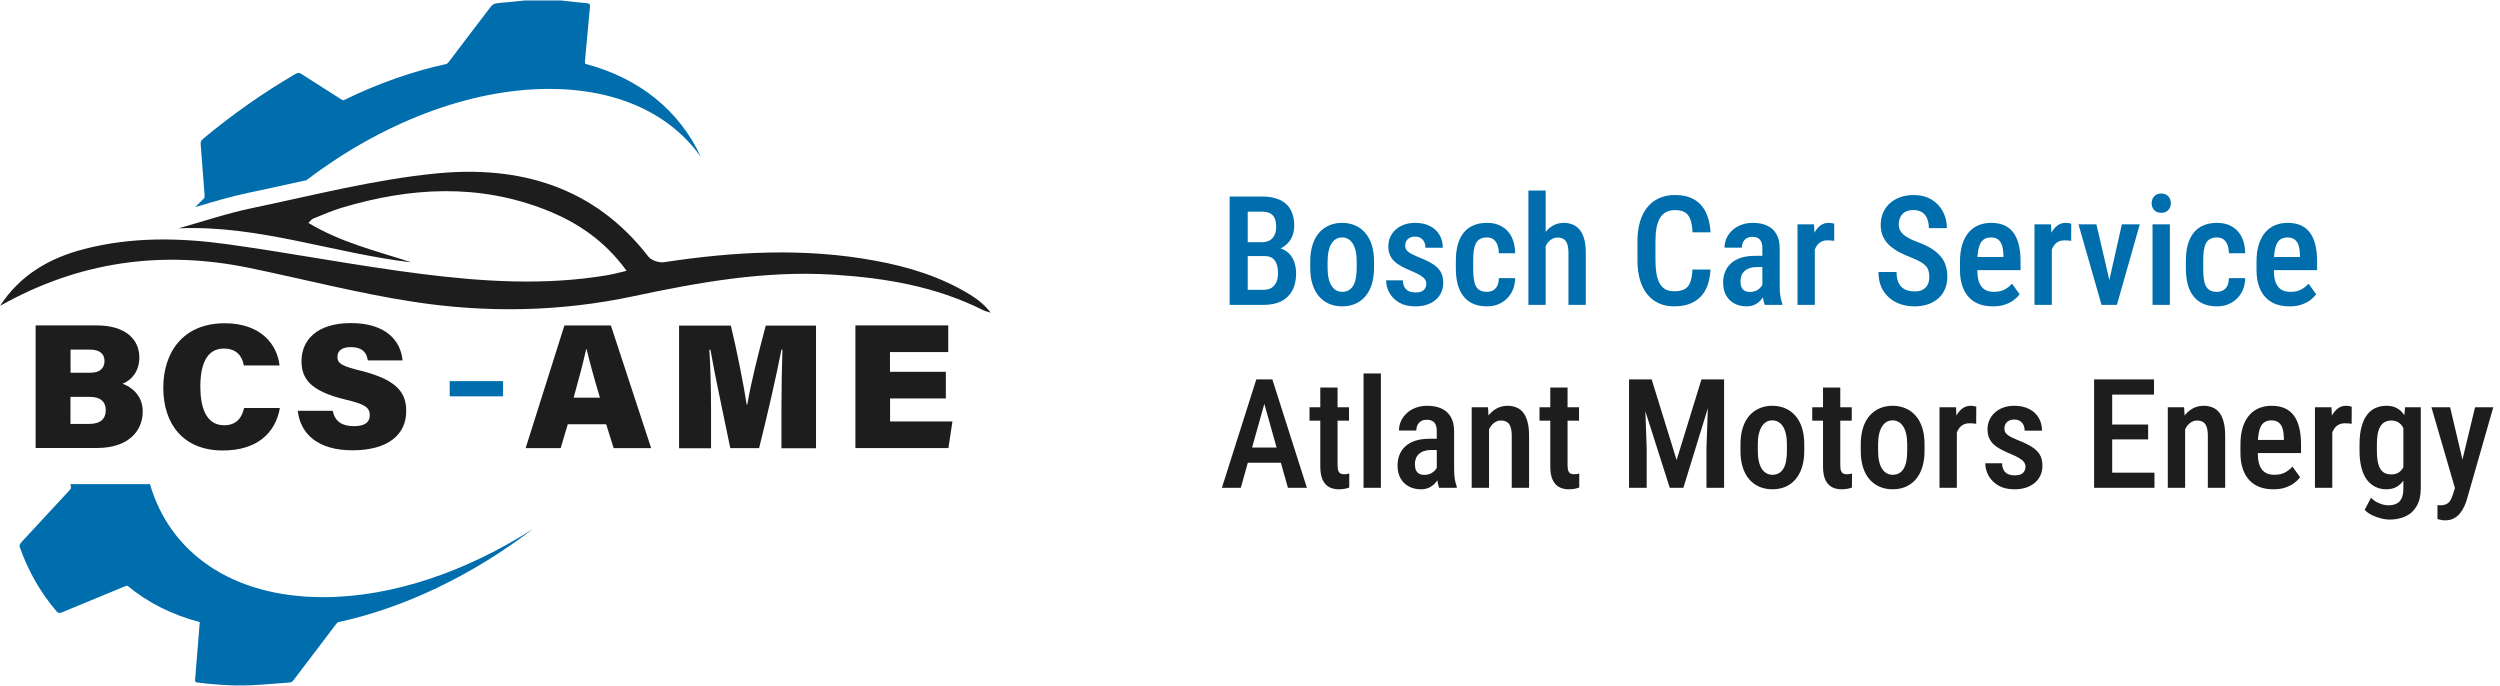 <svg width="328" height="90" viewBox="0 0 328 90" fill="none" xmlns="http://www.w3.org/2000/svg"><path d="M165.898 33.594H162.998L162.988 31.777H165.557C165.954 31.777 166.292 31.699 166.572 31.543C166.852 31.387 167.064 31.159 167.207 30.859C167.357 30.56 167.432 30.199 167.432 29.775C167.432 29.307 167.367 28.926 167.236 28.633C167.106 28.333 166.901 28.115 166.621 27.979C166.348 27.842 165.996 27.773 165.566 27.773H163.701V40H161.328V25.781H165.566C166.23 25.781 166.823 25.859 167.344 26.016C167.871 26.165 168.317 26.396 168.682 26.709C169.046 27.021 169.323 27.422 169.512 27.91C169.707 28.392 169.805 28.965 169.805 29.629C169.805 30.208 169.681 30.742 169.434 31.23C169.186 31.712 168.818 32.109 168.33 32.422C167.848 32.728 167.249 32.91 166.533 32.969L165.898 33.594ZM165.811 40H162.217L163.311 38.018H165.811C166.234 38.018 166.582 37.926 166.855 37.744C167.129 37.562 167.334 37.308 167.471 36.982C167.607 36.657 167.676 36.276 167.676 35.84C167.676 35.384 167.617 34.987 167.5 34.648C167.383 34.31 167.194 34.05 166.934 33.867C166.673 33.685 166.328 33.594 165.898 33.594H163.506L163.525 31.777H166.582L167.129 32.471C167.812 32.484 168.369 32.653 168.799 32.978C169.229 33.297 169.544 33.711 169.746 34.219C169.948 34.727 170.049 35.27 170.049 35.85C170.049 36.755 169.88 37.516 169.541 38.135C169.202 38.747 168.717 39.212 168.086 39.531C167.461 39.844 166.702 40 165.811 40ZM171.904 35.147V34.297C171.904 33.477 172.005 32.751 172.207 32.119C172.409 31.488 172.695 30.96 173.066 30.537C173.444 30.107 173.887 29.785 174.395 29.57C174.902 29.349 175.462 29.238 176.074 29.238C176.699 29.238 177.266 29.349 177.773 29.57C178.288 29.785 178.73 30.107 179.102 30.537C179.479 30.96 179.769 31.488 179.971 32.119C180.173 32.751 180.273 33.477 180.273 34.297V35.147C180.273 35.967 180.173 36.693 179.971 37.324C179.769 37.956 179.479 38.486 179.102 38.916C178.73 39.339 178.291 39.658 177.783 39.873C177.275 40.088 176.712 40.195 176.094 40.195C175.482 40.195 174.919 40.088 174.404 39.873C173.896 39.658 173.454 39.339 173.076 38.916C172.699 38.486 172.409 37.956 172.207 37.324C172.005 36.693 171.904 35.967 171.904 35.147ZM174.18 34.297V35.147C174.18 35.674 174.225 36.136 174.316 36.533C174.408 36.924 174.538 37.249 174.707 37.51C174.876 37.77 175.078 37.965 175.312 38.096C175.547 38.226 175.807 38.291 176.094 38.291C176.413 38.291 176.689 38.226 176.924 38.096C177.165 37.965 177.363 37.77 177.52 37.51C177.682 37.249 177.803 36.924 177.881 36.533C177.959 36.136 177.998 35.674 177.998 35.147V34.297C177.998 33.776 177.952 33.32 177.861 32.93C177.77 32.533 177.64 32.204 177.471 31.943C177.301 31.676 177.096 31.478 176.855 31.348C176.621 31.217 176.361 31.152 176.074 31.152C175.794 31.152 175.537 31.217 175.303 31.348C175.075 31.478 174.876 31.676 174.707 31.943C174.538 32.204 174.408 32.533 174.316 32.93C174.225 33.32 174.18 33.776 174.18 34.297ZM187.129 37.217C187.129 36.995 187.064 36.8 186.934 36.631C186.81 36.455 186.608 36.283 186.328 36.113C186.048 35.944 185.674 35.762 185.205 35.566C184.717 35.365 184.284 35.163 183.906 34.961C183.529 34.759 183.21 34.538 182.949 34.297C182.689 34.05 182.49 33.766 182.354 33.447C182.217 33.128 182.148 32.757 182.148 32.334C182.148 31.898 182.23 31.494 182.393 31.123C182.555 30.752 182.79 30.426 183.096 30.146C183.402 29.86 183.77 29.639 184.199 29.482C184.629 29.32 185.114 29.238 185.654 29.238C186.416 29.238 187.067 29.378 187.607 29.658C188.154 29.932 188.571 30.316 188.857 30.811C189.15 31.299 189.297 31.862 189.297 32.5H187.021C187.021 32.233 186.973 31.992 186.875 31.777C186.777 31.556 186.628 31.38 186.426 31.25C186.224 31.113 185.967 31.045 185.654 31.045C185.368 31.045 185.127 31.1 184.932 31.211C184.743 31.315 184.6 31.458 184.502 31.641C184.411 31.816 184.365 32.015 184.365 32.236C184.365 32.399 184.395 32.542 184.453 32.666C184.512 32.79 184.609 32.91 184.746 33.027C184.883 33.138 185.065 33.252 185.293 33.369C185.527 33.486 185.824 33.62 186.182 33.77C186.891 34.043 187.48 34.326 187.949 34.619C188.418 34.912 188.77 35.254 189.004 35.645C189.238 36.035 189.355 36.52 189.355 37.1C189.355 37.568 189.268 37.992 189.092 38.369C188.923 38.747 188.675 39.072 188.35 39.346C188.031 39.619 187.643 39.831 187.188 39.98C186.738 40.124 186.237 40.195 185.684 40.195C184.857 40.195 184.157 40.033 183.584 39.707C183.018 39.375 182.588 38.949 182.295 38.428C182.002 37.907 181.855 37.357 181.855 36.777H184.053C184.072 37.194 184.16 37.52 184.316 37.754C184.479 37.988 184.684 38.151 184.932 38.242C185.179 38.327 185.436 38.369 185.703 38.369C186.022 38.369 186.286 38.327 186.494 38.242C186.702 38.151 186.859 38.018 186.963 37.842C187.074 37.666 187.129 37.458 187.129 37.217ZM195.088 38.291C195.381 38.291 195.641 38.229 195.869 38.105C196.104 37.982 196.289 37.79 196.426 37.529C196.562 37.262 196.637 36.917 196.65 36.494H198.789C198.776 37.243 198.604 37.897 198.271 38.457C197.939 39.01 197.497 39.44 196.943 39.746C196.396 40.046 195.788 40.195 195.117 40.195C194.421 40.195 193.812 40.085 193.291 39.863C192.777 39.635 192.35 39.307 192.012 38.877C191.673 38.447 191.419 37.926 191.25 37.315C191.087 36.696 191.006 35.99 191.006 35.195V34.238C191.006 33.45 191.087 32.747 191.25 32.129C191.419 31.51 191.673 30.986 192.012 30.557C192.35 30.127 192.777 29.801 193.291 29.58C193.805 29.352 194.411 29.238 195.107 29.238C195.85 29.238 196.491 29.395 197.031 29.707C197.578 30.013 198.005 30.462 198.311 31.055C198.617 31.647 198.776 32.373 198.789 33.232H196.65C196.637 32.777 196.569 32.396 196.445 32.09C196.322 31.777 196.146 31.543 195.918 31.387C195.697 31.23 195.417 31.152 195.078 31.152C194.707 31.152 194.401 31.224 194.16 31.367C193.926 31.504 193.743 31.706 193.613 31.973C193.49 32.24 193.402 32.565 193.35 32.949C193.304 33.327 193.281 33.757 193.281 34.238V35.195C193.281 35.69 193.304 36.13 193.35 36.514C193.395 36.891 193.48 37.214 193.604 37.48C193.734 37.747 193.919 37.949 194.16 38.086C194.401 38.223 194.71 38.291 195.088 38.291ZM202.793 25V40H200.527V25H202.793ZM202.393 34.336H201.67C201.663 33.6 201.742 32.923 201.904 32.305C202.067 31.686 202.301 31.146 202.607 30.684C202.913 30.221 203.281 29.866 203.711 29.619C204.147 29.365 204.629 29.238 205.156 29.238C205.592 29.238 205.986 29.313 206.338 29.463C206.696 29.606 207.002 29.834 207.256 30.146C207.516 30.459 207.715 30.869 207.852 31.377C207.988 31.878 208.057 32.49 208.057 33.213V40H205.781V33.193C205.781 32.692 205.726 32.295 205.615 32.002C205.511 31.709 205.355 31.497 205.146 31.367C204.938 31.237 204.674 31.172 204.355 31.172C204.043 31.172 203.763 31.256 203.516 31.426C203.268 31.588 203.06 31.816 202.891 32.109C202.728 32.396 202.604 32.731 202.52 33.115C202.435 33.493 202.393 33.9 202.393 34.336ZM222.051 35.361H224.414C224.368 36.39 224.16 37.266 223.789 37.988C223.418 38.704 222.884 39.251 222.188 39.629C221.497 40.007 220.654 40.195 219.658 40.195C218.903 40.195 218.226 40.059 217.627 39.785C217.035 39.512 216.53 39.118 216.113 38.603C215.697 38.083 215.378 37.448 215.156 36.699C214.941 35.95 214.834 35.101 214.834 34.15V31.631C214.834 30.68 214.945 29.831 215.166 29.082C215.394 28.333 215.719 27.699 216.143 27.178C216.566 26.657 217.08 26.263 217.686 25.996C218.298 25.723 218.988 25.586 219.756 25.586C220.739 25.586 221.566 25.775 222.236 26.152C222.907 26.53 223.424 27.083 223.789 27.812C224.154 28.542 224.365 29.43 224.424 30.479H222.061C222.028 29.769 221.93 29.203 221.768 28.779C221.611 28.35 221.37 28.04 221.045 27.852C220.726 27.663 220.296 27.568 219.756 27.568C219.307 27.568 218.919 27.653 218.594 27.822C218.275 27.991 218.011 28.245 217.803 28.584C217.601 28.916 217.448 29.336 217.344 29.844C217.246 30.345 217.197 30.934 217.197 31.611V34.15C217.197 34.801 217.24 35.378 217.324 35.879C217.409 36.38 217.546 36.807 217.734 37.158C217.923 37.503 218.174 37.767 218.486 37.949C218.799 38.125 219.189 38.213 219.658 38.213C220.218 38.213 220.664 38.125 220.996 37.949C221.335 37.773 221.585 37.477 221.748 37.06C221.911 36.644 222.012 36.078 222.051 35.361ZM231.221 37.852V32.588C231.221 32.223 231.169 31.93 231.064 31.709C230.967 31.488 230.82 31.328 230.625 31.23C230.436 31.126 230.199 31.074 229.912 31.074C229.613 31.074 229.359 31.136 229.15 31.26C228.949 31.384 228.796 31.553 228.691 31.768C228.587 31.976 228.535 32.217 228.535 32.49H226.26C226.26 32.067 226.344 31.66 226.514 31.27C226.689 30.879 226.94 30.531 227.266 30.225C227.591 29.919 227.985 29.678 228.447 29.502C228.91 29.326 229.424 29.238 229.99 29.238C230.667 29.238 231.27 29.352 231.797 29.58C232.324 29.801 232.738 30.163 233.037 30.664C233.343 31.159 233.496 31.81 233.496 32.617V37.549C233.496 38.037 233.525 38.473 233.584 38.857C233.649 39.235 233.737 39.564 233.848 39.844V40H231.533C231.429 39.746 231.351 39.421 231.299 39.023C231.247 38.626 231.221 38.236 231.221 37.852ZM231.523 33.565L231.533 35.039H230.439C230.114 35.039 229.821 35.085 229.561 35.176C229.3 35.26 229.079 35.384 228.896 35.547C228.721 35.703 228.584 35.895 228.486 36.123C228.395 36.351 228.35 36.602 228.35 36.875C228.35 37.207 228.395 37.477 228.486 37.685C228.584 37.894 228.724 38.05 228.906 38.154C229.095 38.252 229.323 38.301 229.59 38.301C229.954 38.301 230.27 38.223 230.537 38.066C230.811 37.904 231.019 37.708 231.162 37.48C231.312 37.253 231.37 37.044 231.338 36.855L231.855 37.803C231.803 38.05 231.706 38.31 231.562 38.584C231.426 38.857 231.247 39.118 231.025 39.365C230.804 39.613 230.537 39.815 230.225 39.971C229.912 40.12 229.551 40.195 229.141 40.195C228.548 40.195 228.021 40.072 227.559 39.824C227.096 39.577 226.732 39.222 226.465 38.76C226.204 38.291 226.074 37.731 226.074 37.08C226.074 36.553 226.162 36.074 226.338 35.645C226.514 35.215 226.774 34.847 227.119 34.541C227.464 34.228 227.897 33.988 228.418 33.818C228.945 33.649 229.561 33.565 230.264 33.565H231.523ZM238.105 31.475V40H235.83V29.434H237.998L238.105 31.475ZM240.654 29.365L240.645 31.611C240.514 31.579 240.374 31.559 240.225 31.553C240.081 31.54 239.938 31.533 239.795 31.533C239.482 31.533 239.212 31.588 238.984 31.699C238.757 31.81 238.564 31.969 238.408 32.178C238.252 32.386 238.128 32.637 238.037 32.93C237.952 33.223 237.9 33.555 237.881 33.926L237.393 33.945C237.393 33.281 237.445 32.666 237.549 32.1C237.653 31.527 237.809 31.029 238.018 30.605C238.232 30.176 238.499 29.84 238.818 29.6C239.137 29.359 239.508 29.238 239.932 29.238C240.049 29.238 240.182 29.251 240.332 29.277C240.482 29.303 240.589 29.333 240.654 29.365ZM253.125 36.328C253.125 36.035 253.092 35.775 253.027 35.547C252.969 35.312 252.855 35.101 252.686 34.912C252.516 34.723 252.275 34.538 251.963 34.355C251.657 34.173 251.26 33.988 250.771 33.799C250.212 33.584 249.688 33.35 249.199 33.096C248.717 32.835 248.291 32.542 247.92 32.217C247.555 31.885 247.269 31.497 247.061 31.055C246.852 30.612 246.748 30.098 246.748 29.512C246.748 28.932 246.849 28.405 247.051 27.93C247.259 27.448 247.552 27.035 247.93 26.689C248.314 26.338 248.77 26.068 249.297 25.879C249.824 25.684 250.407 25.586 251.045 25.586C251.963 25.586 252.747 25.781 253.398 26.172C254.056 26.562 254.557 27.087 254.902 27.744C255.254 28.402 255.43 29.131 255.43 29.932H253.066C253.066 29.469 252.995 29.059 252.852 28.701C252.708 28.343 252.487 28.063 252.188 27.861C251.888 27.66 251.501 27.559 251.025 27.559C250.589 27.559 250.228 27.643 249.941 27.812C249.661 27.982 249.453 28.213 249.316 28.506C249.186 28.799 249.121 29.134 249.121 29.512C249.121 29.772 249.176 30.01 249.287 30.225C249.398 30.433 249.557 30.625 249.766 30.801C249.974 30.977 250.228 31.143 250.527 31.299C250.827 31.455 251.172 31.605 251.562 31.748C252.227 31.989 252.806 32.256 253.301 32.549C253.796 32.842 254.202 33.171 254.521 33.535C254.847 33.893 255.088 34.3 255.244 34.756C255.407 35.212 255.488 35.729 255.488 36.309C255.488 36.895 255.387 37.428 255.186 37.91C254.99 38.385 254.704 38.792 254.326 39.131C253.949 39.469 253.493 39.733 252.959 39.922C252.425 40.104 251.826 40.195 251.162 40.195C250.55 40.195 249.961 40.104 249.395 39.922C248.835 39.74 248.333 39.463 247.891 39.092C247.448 38.714 247.096 38.242 246.836 37.676C246.582 37.109 246.455 36.445 246.455 35.684H248.828C248.828 36.139 248.883 36.53 248.994 36.855C249.105 37.175 249.264 37.438 249.473 37.647C249.688 37.848 249.938 37.998 250.225 38.096C250.518 38.187 250.843 38.232 251.201 38.232C251.644 38.232 252.005 38.154 252.285 37.998C252.572 37.835 252.783 37.611 252.92 37.324C253.057 37.038 253.125 36.706 253.125 36.328ZM261.475 40.195C260.791 40.195 260.182 40.094 259.648 39.893C259.115 39.684 258.662 39.378 258.291 38.975C257.92 38.565 257.637 38.063 257.441 37.471C257.246 36.872 257.148 36.178 257.148 35.391V34.375C257.148 33.483 257.249 32.715 257.451 32.07C257.66 31.419 257.946 30.885 258.311 30.469C258.675 30.052 259.105 29.743 259.6 29.541C260.101 29.339 260.645 29.238 261.23 29.238C261.895 29.238 262.471 29.346 262.959 29.561C263.447 29.775 263.848 30.098 264.16 30.527C264.479 30.957 264.714 31.488 264.863 32.119C265.02 32.751 265.098 33.477 265.098 34.297V35.44H258.242V33.721H262.852V33.477C262.839 32.995 262.78 32.581 262.676 32.236C262.572 31.885 262.402 31.618 262.168 31.436C261.94 31.247 261.624 31.152 261.221 31.152C260.928 31.152 260.667 31.208 260.439 31.318C260.212 31.429 260.023 31.608 259.873 31.855C259.73 32.103 259.619 32.435 259.541 32.852C259.463 33.262 259.424 33.77 259.424 34.375V35.391C259.424 35.918 259.469 36.364 259.561 36.728C259.658 37.093 259.801 37.393 259.99 37.627C260.179 37.855 260.407 38.024 260.674 38.135C260.947 38.239 261.263 38.291 261.621 38.291C262.148 38.291 262.601 38.193 262.979 37.998C263.363 37.796 263.695 37.536 263.975 37.217L264.98 38.613C264.792 38.867 264.538 39.118 264.219 39.365C263.9 39.606 263.512 39.805 263.057 39.961C262.607 40.117 262.08 40.195 261.475 40.195ZM269.199 31.475V40H266.924V29.434H269.092L269.199 31.475ZM271.748 29.365L271.738 31.611C271.608 31.579 271.468 31.559 271.318 31.553C271.175 31.54 271.032 31.533 270.889 31.533C270.576 31.533 270.306 31.588 270.078 31.699C269.85 31.81 269.658 31.969 269.502 32.178C269.346 32.386 269.222 32.637 269.131 32.93C269.046 33.223 268.994 33.555 268.975 33.926L268.486 33.945C268.486 33.281 268.538 32.666 268.643 32.1C268.747 31.527 268.903 31.029 269.111 30.605C269.326 30.176 269.593 29.84 269.912 29.6C270.231 29.359 270.602 29.238 271.025 29.238C271.143 29.238 271.276 29.251 271.426 29.277C271.576 29.303 271.683 29.333 271.748 29.365ZM276.436 38.105L278.389 29.434H280.742L277.734 40H276.279L276.436 38.105ZM275.049 29.434L277.07 38.135L277.168 40H275.723L272.695 29.434H275.049ZM284.688 29.434V40H282.412V29.434H284.688ZM282.295 26.67C282.295 26.305 282.406 26.003 282.627 25.762C282.848 25.514 283.158 25.391 283.555 25.391C283.952 25.391 284.261 25.514 284.482 25.762C284.704 26.003 284.814 26.305 284.814 26.67C284.814 27.021 284.704 27.318 284.482 27.559C284.261 27.799 283.952 27.92 283.555 27.92C283.158 27.92 282.848 27.799 282.627 27.559C282.406 27.318 282.295 27.021 282.295 26.67ZM290.869 38.291C291.162 38.291 291.423 38.229 291.65 38.105C291.885 37.982 292.07 37.79 292.207 37.529C292.344 37.262 292.419 36.917 292.432 36.494H294.57C294.557 37.243 294.385 37.897 294.053 38.457C293.721 39.01 293.278 39.44 292.725 39.746C292.178 40.046 291.569 40.195 290.898 40.195C290.202 40.195 289.593 40.085 289.072 39.863C288.558 39.635 288.132 39.307 287.793 38.877C287.454 38.447 287.201 37.926 287.031 37.315C286.868 36.696 286.787 35.99 286.787 35.195V34.238C286.787 33.45 286.868 32.747 287.031 32.129C287.201 31.51 287.454 30.986 287.793 30.557C288.132 30.127 288.558 29.801 289.072 29.58C289.587 29.352 290.192 29.238 290.889 29.238C291.631 29.238 292.272 29.395 292.812 29.707C293.359 30.013 293.786 30.462 294.092 31.055C294.398 31.647 294.557 32.373 294.57 33.232H292.432C292.419 32.777 292.35 32.396 292.227 32.09C292.103 31.777 291.927 31.543 291.699 31.387C291.478 31.23 291.198 31.152 290.859 31.152C290.488 31.152 290.182 31.224 289.941 31.367C289.707 31.504 289.525 31.706 289.395 31.973C289.271 32.24 289.183 32.565 289.131 32.949C289.085 33.327 289.062 33.757 289.062 34.238V35.195C289.062 35.69 289.085 36.13 289.131 36.514C289.176 36.891 289.261 37.214 289.385 37.48C289.515 37.747 289.701 37.949 289.941 38.086C290.182 38.223 290.492 38.291 290.869 38.291ZM300.381 40.195C299.697 40.195 299.089 40.094 298.555 39.893C298.021 39.684 297.568 39.378 297.197 38.975C296.826 38.565 296.543 38.063 296.348 37.471C296.152 36.872 296.055 36.178 296.055 35.391V34.375C296.055 33.483 296.156 32.715 296.357 32.07C296.566 31.419 296.852 30.885 297.217 30.469C297.581 30.052 298.011 29.743 298.506 29.541C299.007 29.339 299.551 29.238 300.137 29.238C300.801 29.238 301.377 29.346 301.865 29.561C302.354 29.775 302.754 30.098 303.066 30.527C303.385 30.957 303.62 31.488 303.77 32.119C303.926 32.751 304.004 33.477 304.004 34.297V35.44H297.148V33.721H301.758V33.477C301.745 32.995 301.686 32.581 301.582 32.236C301.478 31.885 301.309 31.618 301.074 31.436C300.846 31.247 300.531 31.152 300.127 31.152C299.834 31.152 299.574 31.208 299.346 31.318C299.118 31.429 298.929 31.608 298.779 31.855C298.636 32.103 298.525 32.435 298.447 32.852C298.369 33.262 298.33 33.77 298.33 34.375V35.391C298.33 35.918 298.376 36.364 298.467 36.728C298.564 37.093 298.708 37.393 298.896 37.627C299.085 37.855 299.313 38.024 299.58 38.135C299.854 38.239 300.169 38.291 300.527 38.291C301.055 38.291 301.507 38.193 301.885 37.998C302.269 37.796 302.601 37.536 302.881 37.217L303.887 38.613C303.698 38.867 303.444 39.118 303.125 39.365C302.806 39.606 302.419 39.805 301.963 39.961C301.514 40.117 300.986 40.195 300.381 40.195Z" fill="#006EAD"/><path d="M166.23 51.734L162.793 64H160.312L164.824 49.781H166.367L166.23 51.734ZM168.975 64L165.527 51.734L165.361 49.781H166.934L171.465 64H168.975ZM169.033 58.717V60.709H162.412V58.717H169.033ZM176.992 53.434V55.191H171.807V53.434H176.992ZM173.223 50.846H175.488V61.051C175.488 61.376 175.524 61.624 175.596 61.793C175.667 61.962 175.768 62.076 175.898 62.135C176.029 62.193 176.182 62.223 176.357 62.223C176.488 62.223 176.615 62.213 176.738 62.193C176.868 62.167 176.963 62.145 177.021 62.125V63.961C176.852 64.026 176.657 64.081 176.436 64.127C176.214 64.172 175.947 64.195 175.635 64.195C175.173 64.195 174.759 64.101 174.395 63.912C174.03 63.717 173.743 63.401 173.535 62.965C173.327 62.522 173.223 61.936 173.223 61.207V50.846ZM181.172 49V64H178.896V49H181.172ZM188.506 61.852V56.588C188.506 56.223 188.454 55.93 188.35 55.709C188.252 55.488 188.105 55.328 187.91 55.23C187.721 55.126 187.484 55.074 187.197 55.074C186.898 55.074 186.644 55.136 186.436 55.26C186.234 55.383 186.081 55.553 185.977 55.768C185.872 55.976 185.82 56.217 185.82 56.49H183.545C183.545 56.067 183.63 55.66 183.799 55.27C183.975 54.879 184.225 54.531 184.551 54.225C184.876 53.919 185.27 53.678 185.732 53.502C186.195 53.326 186.709 53.238 187.275 53.238C187.952 53.238 188.555 53.352 189.082 53.58C189.609 53.801 190.023 54.163 190.322 54.664C190.628 55.159 190.781 55.81 190.781 56.617V61.549C190.781 62.037 190.811 62.473 190.869 62.857C190.934 63.235 191.022 63.564 191.133 63.844V64H188.818C188.714 63.746 188.636 63.421 188.584 63.023C188.532 62.626 188.506 62.236 188.506 61.852ZM188.809 57.565L188.818 59.039H187.725C187.399 59.039 187.106 59.085 186.846 59.176C186.585 59.26 186.364 59.384 186.182 59.547C186.006 59.703 185.869 59.895 185.771 60.123C185.68 60.351 185.635 60.602 185.635 60.875C185.635 61.207 185.68 61.477 185.771 61.685C185.869 61.894 186.009 62.05 186.191 62.154C186.38 62.252 186.608 62.301 186.875 62.301C187.24 62.301 187.555 62.223 187.822 62.066C188.096 61.904 188.304 61.708 188.447 61.48C188.597 61.253 188.656 61.044 188.623 60.855L189.141 61.803C189.089 62.05 188.991 62.31 188.848 62.584C188.711 62.857 188.532 63.118 188.311 63.365C188.089 63.613 187.822 63.815 187.51 63.971C187.197 64.12 186.836 64.195 186.426 64.195C185.833 64.195 185.306 64.072 184.844 63.824C184.382 63.577 184.017 63.222 183.75 62.76C183.49 62.291 183.359 61.731 183.359 61.08C183.359 60.553 183.447 60.074 183.623 59.645C183.799 59.215 184.059 58.847 184.404 58.541C184.749 58.228 185.182 57.988 185.703 57.818C186.23 57.649 186.846 57.565 187.549 57.565H188.809ZM195.361 55.69V64H193.086V53.434H195.225L195.361 55.69ZM194.951 58.336H194.229C194.222 57.574 194.303 56.881 194.473 56.256C194.642 55.631 194.883 55.094 195.195 54.645C195.514 54.195 195.892 53.85 196.328 53.609C196.771 53.362 197.262 53.238 197.803 53.238C198.219 53.238 198.6 53.31 198.945 53.453C199.297 53.59 199.596 53.815 199.844 54.127C200.091 54.44 200.28 54.846 200.41 55.348C200.547 55.849 200.615 56.461 200.615 57.184V64H198.34V57.164C198.34 56.669 198.285 56.279 198.174 55.992C198.07 55.699 197.913 55.491 197.705 55.367C197.497 55.237 197.233 55.172 196.914 55.172C196.621 55.172 196.351 55.257 196.104 55.426C195.863 55.589 195.654 55.816 195.479 56.109C195.309 56.396 195.179 56.731 195.088 57.115C194.997 57.493 194.951 57.9 194.951 58.336ZM207.168 53.434V55.191H201.982V53.434H207.168ZM203.398 50.846H205.664V61.051C205.664 61.376 205.7 61.624 205.771 61.793C205.843 61.962 205.944 62.076 206.074 62.135C206.204 62.193 206.357 62.223 206.533 62.223C206.663 62.223 206.79 62.213 206.914 62.193C207.044 62.167 207.139 62.145 207.197 62.125V63.961C207.028 64.026 206.833 64.081 206.611 64.127C206.39 64.172 206.123 64.195 205.811 64.195C205.348 64.195 204.935 64.101 204.57 63.912C204.206 63.717 203.919 63.401 203.711 62.965C203.503 62.522 203.398 61.936 203.398 61.207V50.846ZM214.541 49.781H216.699L219.971 60.357L223.232 49.781H225.234L220.859 64H219.072L214.541 49.781ZM213.73 49.781H215.723L216.045 58.834V64H213.73V49.781ZM224.199 49.781H226.201V64H223.887V58.834L224.199 49.781ZM228.35 59.147V58.297C228.35 57.477 228.451 56.751 228.652 56.119C228.854 55.488 229.141 54.96 229.512 54.537C229.889 54.107 230.332 53.785 230.84 53.57C231.348 53.349 231.908 53.238 232.52 53.238C233.145 53.238 233.711 53.349 234.219 53.57C234.733 53.785 235.176 54.107 235.547 54.537C235.924 54.96 236.214 55.488 236.416 56.119C236.618 56.751 236.719 57.477 236.719 58.297V59.147C236.719 59.967 236.618 60.693 236.416 61.324C236.214 61.956 235.924 62.486 235.547 62.916C235.176 63.339 234.736 63.658 234.229 63.873C233.721 64.088 233.158 64.195 232.539 64.195C231.927 64.195 231.364 64.088 230.85 63.873C230.342 63.658 229.899 63.339 229.521 62.916C229.144 62.486 228.854 61.956 228.652 61.324C228.451 60.693 228.35 59.967 228.35 59.147ZM230.625 58.297V59.147C230.625 59.674 230.671 60.136 230.762 60.533C230.853 60.924 230.983 61.249 231.152 61.51C231.322 61.77 231.523 61.965 231.758 62.096C231.992 62.226 232.253 62.291 232.539 62.291C232.858 62.291 233.135 62.226 233.369 62.096C233.61 61.965 233.809 61.77 233.965 61.51C234.128 61.249 234.248 60.924 234.326 60.533C234.404 60.136 234.443 59.674 234.443 59.147V58.297C234.443 57.776 234.398 57.32 234.307 56.93C234.215 56.533 234.085 56.204 233.916 55.943C233.747 55.676 233.542 55.478 233.301 55.348C233.066 55.217 232.806 55.152 232.52 55.152C232.24 55.152 231.982 55.217 231.748 55.348C231.52 55.478 231.322 55.676 231.152 55.943C230.983 56.204 230.853 56.533 230.762 56.93C230.671 57.32 230.625 57.776 230.625 58.297ZM242.949 53.434V55.191H237.764V53.434H242.949ZM239.18 50.846H241.445V61.051C241.445 61.376 241.481 61.624 241.553 61.793C241.624 61.962 241.725 62.076 241.855 62.135C241.986 62.193 242.139 62.223 242.314 62.223C242.445 62.223 242.572 62.213 242.695 62.193C242.826 62.167 242.92 62.145 242.979 62.125V63.961C242.809 64.026 242.614 64.081 242.393 64.127C242.171 64.172 241.904 64.195 241.592 64.195C241.13 64.195 240.716 64.101 240.352 63.912C239.987 63.717 239.701 63.401 239.492 62.965C239.284 62.522 239.18 61.936 239.18 61.207V50.846ZM244.131 59.147V58.297C244.131 57.477 244.232 56.751 244.434 56.119C244.635 55.488 244.922 54.96 245.293 54.537C245.671 54.107 246.113 53.785 246.621 53.57C247.129 53.349 247.689 53.238 248.301 53.238C248.926 53.238 249.492 53.349 250 53.57C250.514 53.785 250.957 54.107 251.328 54.537C251.706 54.96 251.995 55.488 252.197 56.119C252.399 56.751 252.5 57.477 252.5 58.297V59.147C252.5 59.967 252.399 60.693 252.197 61.324C251.995 61.956 251.706 62.486 251.328 62.916C250.957 63.339 250.518 63.658 250.01 63.873C249.502 64.088 248.939 64.195 248.32 64.195C247.708 64.195 247.145 64.088 246.631 63.873C246.123 63.658 245.68 63.339 245.303 62.916C244.925 62.486 244.635 61.956 244.434 61.324C244.232 60.693 244.131 59.967 244.131 59.147ZM246.406 58.297V59.147C246.406 59.674 246.452 60.136 246.543 60.533C246.634 60.924 246.764 61.249 246.934 61.51C247.103 61.77 247.305 61.965 247.539 62.096C247.773 62.226 248.034 62.291 248.32 62.291C248.639 62.291 248.916 62.226 249.15 62.096C249.391 61.965 249.59 61.77 249.746 61.51C249.909 61.249 250.029 60.924 250.107 60.533C250.186 60.136 250.225 59.674 250.225 59.147V58.297C250.225 57.776 250.179 57.32 250.088 56.93C249.997 56.533 249.867 56.204 249.697 55.943C249.528 55.676 249.323 55.478 249.082 55.348C248.848 55.217 248.587 55.152 248.301 55.152C248.021 55.152 247.764 55.217 247.529 55.348C247.301 55.478 247.103 55.676 246.934 55.943C246.764 56.204 246.634 56.533 246.543 56.93C246.452 57.32 246.406 57.776 246.406 58.297ZM256.738 55.475V64H254.463V53.434H256.631L256.738 55.475ZM259.287 53.365L259.277 55.611C259.147 55.579 259.007 55.559 258.857 55.553C258.714 55.54 258.571 55.533 258.428 55.533C258.115 55.533 257.845 55.589 257.617 55.699C257.389 55.81 257.197 55.969 257.041 56.178C256.885 56.386 256.761 56.637 256.67 56.93C256.585 57.223 256.533 57.555 256.514 57.926L256.025 57.945C256.025 57.281 256.077 56.666 256.182 56.1C256.286 55.527 256.442 55.029 256.65 54.605C256.865 54.176 257.132 53.84 257.451 53.6C257.77 53.359 258.141 53.238 258.564 53.238C258.682 53.238 258.815 53.251 258.965 53.277C259.115 53.303 259.222 53.333 259.287 53.365ZM265.742 61.217C265.742 60.995 265.677 60.8 265.547 60.631C265.423 60.455 265.221 60.283 264.941 60.113C264.661 59.944 264.287 59.762 263.818 59.566C263.33 59.365 262.897 59.163 262.52 58.961C262.142 58.759 261.823 58.538 261.562 58.297C261.302 58.05 261.104 57.766 260.967 57.447C260.83 57.128 260.762 56.757 260.762 56.334C260.762 55.898 260.843 55.494 261.006 55.123C261.169 54.752 261.403 54.426 261.709 54.147C262.015 53.86 262.383 53.639 262.812 53.482C263.242 53.32 263.727 53.238 264.268 53.238C265.029 53.238 265.68 53.378 266.221 53.658C266.768 53.932 267.184 54.316 267.471 54.81C267.764 55.299 267.91 55.862 267.91 56.5H265.635C265.635 56.233 265.586 55.992 265.488 55.777C265.391 55.556 265.241 55.38 265.039 55.25C264.837 55.113 264.58 55.045 264.268 55.045C263.981 55.045 263.74 55.1 263.545 55.211C263.356 55.315 263.213 55.458 263.115 55.641C263.024 55.816 262.979 56.015 262.979 56.236C262.979 56.399 263.008 56.542 263.066 56.666C263.125 56.79 263.223 56.91 263.359 57.027C263.496 57.138 263.678 57.252 263.906 57.369C264.141 57.486 264.437 57.62 264.795 57.77C265.505 58.043 266.094 58.326 266.562 58.619C267.031 58.912 267.383 59.254 267.617 59.645C267.852 60.035 267.969 60.52 267.969 61.1C267.969 61.568 267.881 61.992 267.705 62.369C267.536 62.747 267.288 63.072 266.963 63.346C266.644 63.619 266.257 63.831 265.801 63.98C265.352 64.124 264.85 64.195 264.297 64.195C263.47 64.195 262.77 64.033 262.197 63.707C261.631 63.375 261.201 62.949 260.908 62.428C260.615 61.907 260.469 61.357 260.469 60.777H262.666C262.686 61.194 262.773 61.52 262.93 61.754C263.092 61.988 263.298 62.151 263.545 62.242C263.792 62.327 264.049 62.369 264.316 62.369C264.635 62.369 264.899 62.327 265.107 62.242C265.316 62.151 265.472 62.018 265.576 61.842C265.687 61.666 265.742 61.458 265.742 61.217ZM282.666 62.018V64H276.494V62.018H282.666ZM277.119 49.781V64H274.746V49.781H277.119ZM281.836 55.699V57.652H276.494V55.699H281.836ZM282.607 49.781V51.773H276.494V49.781H282.607ZM286.689 55.69V64H284.414V53.434H286.553L286.689 55.69ZM286.279 58.336H285.557C285.55 57.574 285.632 56.881 285.801 56.256C285.97 55.631 286.211 55.094 286.523 54.645C286.842 54.195 287.22 53.85 287.656 53.609C288.099 53.362 288.59 53.238 289.131 53.238C289.548 53.238 289.928 53.31 290.273 53.453C290.625 53.59 290.924 53.815 291.172 54.127C291.419 54.44 291.608 54.846 291.738 55.348C291.875 55.849 291.943 56.461 291.943 57.184V64H289.668V57.164C289.668 56.669 289.613 56.279 289.502 55.992C289.398 55.699 289.242 55.491 289.033 55.367C288.825 55.237 288.561 55.172 288.242 55.172C287.949 55.172 287.679 55.257 287.432 55.426C287.191 55.589 286.982 55.816 286.807 56.109C286.637 56.396 286.507 56.731 286.416 57.115C286.325 57.493 286.279 57.9 286.279 58.336ZM298.271 64.195C297.588 64.195 296.979 64.094 296.445 63.893C295.911 63.684 295.459 63.378 295.088 62.975C294.717 62.565 294.434 62.063 294.238 61.471C294.043 60.872 293.945 60.178 293.945 59.391V58.375C293.945 57.483 294.046 56.715 294.248 56.07C294.456 55.419 294.743 54.885 295.107 54.469C295.472 54.052 295.902 53.743 296.396 53.541C296.898 53.339 297.441 53.238 298.027 53.238C298.691 53.238 299.268 53.346 299.756 53.56C300.244 53.775 300.645 54.098 300.957 54.527C301.276 54.957 301.51 55.488 301.66 56.119C301.816 56.751 301.895 57.477 301.895 58.297V59.44H295.039V57.721H299.648V57.477C299.635 56.995 299.577 56.581 299.473 56.236C299.368 55.885 299.199 55.618 298.965 55.435C298.737 55.247 298.421 55.152 298.018 55.152C297.725 55.152 297.464 55.208 297.236 55.318C297.008 55.429 296.82 55.608 296.67 55.855C296.527 56.103 296.416 56.435 296.338 56.852C296.26 57.262 296.221 57.77 296.221 58.375V59.391C296.221 59.918 296.266 60.364 296.357 60.728C296.455 61.093 296.598 61.393 296.787 61.627C296.976 61.855 297.204 62.024 297.471 62.135C297.744 62.239 298.06 62.291 298.418 62.291C298.945 62.291 299.398 62.193 299.775 61.998C300.16 61.796 300.492 61.536 300.771 61.217L301.777 62.613C301.589 62.867 301.335 63.118 301.016 63.365C300.697 63.606 300.309 63.805 299.854 63.961C299.404 64.117 298.877 64.195 298.271 64.195ZM305.996 55.475V64H303.721V53.434H305.889L305.996 55.475ZM308.545 53.365L308.535 55.611C308.405 55.579 308.265 55.559 308.115 55.553C307.972 55.54 307.829 55.533 307.686 55.533C307.373 55.533 307.103 55.589 306.875 55.699C306.647 55.81 306.455 55.969 306.299 56.178C306.143 56.386 306.019 56.637 305.928 56.93C305.843 57.223 305.791 57.555 305.771 57.926L305.283 57.945C305.283 57.281 305.335 56.666 305.439 56.1C305.544 55.527 305.7 55.029 305.908 54.605C306.123 54.176 306.39 53.84 306.709 53.6C307.028 53.359 307.399 53.238 307.822 53.238C307.939 53.238 308.073 53.251 308.223 53.277C308.372 53.303 308.48 53.333 308.545 53.365ZM315.547 53.434H317.607V64.039C317.607 64.99 317.432 65.768 317.08 66.373C316.735 66.985 316.253 67.438 315.635 67.731C315.016 68.023 314.3 68.17 313.486 68.17C313.187 68.17 312.832 68.121 312.422 68.023C312.012 67.926 311.611 67.783 311.221 67.594C310.83 67.405 310.505 67.171 310.244 66.891L311.074 65.309C311.38 65.621 311.742 65.862 312.158 66.031C312.575 66.207 312.975 66.295 313.359 66.295C313.776 66.295 314.128 66.223 314.414 66.08C314.707 65.943 314.932 65.712 315.088 65.387C315.244 65.068 315.322 64.635 315.322 64.088V55.826L315.547 53.434ZM309.57 59.147V58.316C309.57 57.45 309.652 56.702 309.814 56.07C309.977 55.432 310.212 54.902 310.518 54.478C310.824 54.055 311.198 53.743 311.641 53.541C312.083 53.339 312.578 53.238 313.125 53.238C313.691 53.238 314.17 53.359 314.561 53.6C314.958 53.834 315.28 54.169 315.527 54.605C315.781 55.042 315.98 55.562 316.123 56.168C316.266 56.767 316.37 57.438 316.436 58.18V59.332C316.37 60.048 316.26 60.706 316.104 61.305C315.947 61.897 315.736 62.408 315.469 62.838C315.208 63.268 314.883 63.603 314.492 63.844C314.108 64.078 313.646 64.195 313.105 64.195C312.565 64.195 312.077 64.088 311.641 63.873C311.204 63.658 310.83 63.339 310.518 62.916C310.212 62.493 309.977 61.969 309.814 61.344C309.652 60.712 309.57 59.98 309.57 59.147ZM311.846 58.316V59.147C311.846 59.687 311.882 60.152 311.953 60.543C312.031 60.934 312.145 61.256 312.295 61.51C312.445 61.757 312.64 61.943 312.881 62.066C313.122 62.184 313.408 62.242 313.74 62.242C314.176 62.242 314.528 62.138 314.795 61.93C315.068 61.721 315.277 61.441 315.42 61.09C315.57 60.732 315.674 60.335 315.732 59.898V57.623C315.7 57.278 315.635 56.959 315.537 56.666C315.446 56.367 315.319 56.106 315.156 55.885C315 55.663 314.805 55.491 314.57 55.367C314.342 55.237 314.072 55.172 313.76 55.172C313.434 55.172 313.148 55.237 312.9 55.367C312.66 55.491 312.461 55.683 312.305 55.943C312.148 56.197 312.031 56.523 311.953 56.92C311.882 57.31 311.846 57.776 311.846 58.316ZM322.461 62.838L324.727 53.434H327.119L323.633 65.602C323.555 65.868 323.444 66.155 323.301 66.461C323.164 66.767 322.985 67.057 322.764 67.33C322.549 67.61 322.279 67.835 321.953 68.004C321.634 68.18 321.253 68.268 320.811 68.268C320.628 68.268 320.452 68.251 320.283 68.219C320.114 68.186 319.951 68.147 319.795 68.102V66.266C319.847 66.272 319.906 66.279 319.971 66.285C320.036 66.292 320.094 66.295 320.146 66.295C320.465 66.295 320.729 66.246 320.938 66.148C321.146 66.057 321.318 65.908 321.455 65.699C321.592 65.497 321.712 65.227 321.816 64.889L322.461 62.838ZM321.455 53.434L323.311 61.295L323.711 63.844L322.148 64.244L319.004 53.434H321.455Z" fill="#1D1D1D"/><g clip-path="url(#clip0_2003_1091)"><path d="M127.323 38.688C123.465 36.315 119.221 35.006 114.802 34.2C105.567 32.493 96.354 32.996 87.142 34.398C86.487 34.504 85.447 34.165 85.061 33.662C77.953 24.452 68.098 21.682 57.226 22.757C49.101 23.552 41.093 25.632 33.061 27.304C29.811 27.982 26.643 29.057 23.428 29.957C33.938 29.501 43.793 33.241 53.987 34.422C49.416 32.926 44.728 31.827 40.461 29.244C40.765 28.952 40.882 28.776 41.034 28.706C42.297 28.204 43.536 27.643 44.834 27.257C53.812 24.569 62.779 24.043 71.675 27.561C75.802 29.197 79.391 31.628 82.209 35.532C81.145 35.778 80.35 36 79.543 36.128C71.453 37.473 63.352 36.958 55.309 35.941C46.774 34.866 38.322 33.218 29.799 32.038C23.545 31.173 17.255 31.067 11.059 32.669C6.5 33.837 2.619 36.093 0.012 40.126C10.323 34.317 21.207 32.774 32.699 35.147C39.842 36.619 46.926 38.466 54.116 39.577C63.784 41.084 73.534 40.909 83.121 38.864C91.772 37.017 100.411 35.486 109.296 36.035C116.123 36.456 122.787 37.578 128.971 40.687C129.287 40.85 129.649 40.909 129.977 41.026C129.217 40.021 128.305 39.296 127.323 38.688Z" fill="#1D1D1D"/><path d="M76.679 8.345C76.714 8.357 76.761 8.369 76.796 8.369C76.749 8.275 76.737 8.158 76.749 7.995C76.983 5.634 77.17 3.273 77.404 0.912C77.439 0.584 77.345 0.456 77.006 0.421C75.849 0.327 74.715 0.175 73.569 0.058C72.014 0.058 70.471 0.058 68.916 0.058C68.297 0.117 67.665 0.187 67.046 0.245C66.356 0.315 65.666 0.351 64.965 0.467C64.801 0.491 64.521 0.713 64.392 0.877C62.568 3.261 60.745 5.645 58.944 8.041C58.839 8.182 58.734 8.299 58.617 8.38C54.081 9.362 49.51 10.987 45.091 13.149C44.986 13.149 44.892 13.114 44.799 13.056C43.033 11.922 41.245 10.8 39.479 9.666C39.257 9.526 39.059 9.526 38.708 9.736C34.499 12.191 30.501 15.008 26.701 18.163C26.386 18.432 26.304 18.619 26.327 18.9C26.503 21.132 26.666 23.377 26.842 25.621C26.853 25.761 26.842 25.878 26.783 26.006C26.386 26.392 25.988 26.778 25.602 27.175C25.673 27.152 25.755 27.128 25.836 27.105C28.034 26.451 30.314 25.773 32.64 25.282C34.581 24.884 36.568 24.44 38.486 24.019C39.059 23.891 39.631 23.762 40.204 23.645C49.826 16.305 61.364 11.665 72.049 11.665C81.168 11.665 88.042 15.043 91.959 20.606C89.2 14.599 83.951 10.227 76.679 8.345Z" fill="#006EAD"/><path d="M42.402 78.347C30.407 78.347 22.282 72.491 19.675 63.514H9.236C9.271 63.69 9.294 63.853 9.329 64.017C9.282 64.122 9.212 64.216 9.107 64.332C7.014 66.576 4.933 68.844 2.852 71.088C2.595 71.369 2.513 71.567 2.607 71.825C3.729 74.98 5.343 77.797 7.459 80.252C7.634 80.451 7.821 80.462 8.172 80.322C10.884 79.188 13.608 78.078 16.32 76.956C16.484 76.886 16.612 76.85 16.729 76.85C19.313 79.013 22.505 80.649 26.21 81.619L25.602 89.112C25.579 89.345 25.579 89.509 25.86 89.544C28.128 89.825 30.454 90 32.898 89.906C34.581 89.836 36.311 89.661 38.006 89.544C38.334 89.521 38.462 89.31 38.626 89.088C40.438 86.704 42.262 84.308 44.062 81.923C44.156 81.795 44.249 81.701 44.343 81.631C44.296 81.643 44.237 81.654 44.191 81.666C53.064 79.784 62.042 75.425 69.91 69.405C61.259 74.957 51.509 78.347 42.402 78.347Z" fill="#006EAD"/><path d="M4.675 42.692H12.683C16.565 42.692 18.283 44.621 18.283 46.877C18.283 48.595 17.383 49.822 16.085 50.348C17.29 50.781 18.727 51.903 18.727 53.983C18.727 56.625 16.752 58.776 12.742 58.776H4.675V42.692ZM11.888 48.899C13.186 48.899 13.712 48.233 13.712 47.356C13.712 46.362 12.987 45.872 11.853 45.872H9.258V48.899H11.888ZM9.258 55.62H11.666C13.221 55.62 13.876 54.942 13.876 53.796C13.876 52.779 13.256 52.066 11.748 52.066H9.246V55.62H9.258Z" fill="#1D1D1D"/><path d="M36.725 53.504C36.14 56.87 33.662 59.103 29.243 59.103C23.97 59.103 21.422 55.55 21.422 50.874C21.422 46.316 23.935 42.412 29.477 42.412C34.211 42.412 36.362 45.159 36.678 47.952H31.99C31.779 46.783 31.102 45.731 29.36 45.731C27.068 45.731 26.285 47.905 26.285 50.722C26.285 53.27 26.94 55.795 29.418 55.795C31.288 55.795 31.815 54.428 32.025 53.528H36.725V53.504Z" fill="#1D1D1D"/><path d="M43.663 53.913C43.932 55.316 44.914 55.912 46.434 55.912C47.86 55.912 48.514 55.409 48.514 54.474C48.514 53.41 47.801 53.013 45.253 52.405C40.506 51.26 39.559 49.518 39.559 47.356C39.559 44.656 41.547 42.388 46.024 42.388C50.689 42.388 52.583 44.749 52.817 47.286H48.257C48.129 46.421 47.696 45.544 46.013 45.544C44.937 45.544 44.271 45.953 44.271 46.818C44.271 47.695 44.855 48.034 47.345 48.642C52.302 49.881 53.296 51.669 53.296 53.96C53.296 56.987 50.958 59.079 46.235 59.079C41.781 59.079 39.419 56.999 39.068 53.901H43.663V53.913Z" fill="#1D1D1D"/><path d="M66 50V52H59V50H66Z" fill="#006EAD"/><path d="M74.492 55.666L73.557 58.799H68.962L74.048 42.704H80.15L85.434 58.799H80.513L79.531 55.666H74.492ZM78.712 52.172C77.952 49.647 77.333 47.391 76.97 45.825H76.9C76.526 47.555 75.906 49.857 75.263 52.172H78.712Z" fill="#1D1D1D"/><path d="M102.526 53.539C102.526 51.026 102.585 47.777 102.655 45.872H102.526C101.848 49.32 100.772 54.1 99.592 58.799H95.816C94.892 54.252 93.828 49.46 93.209 45.883H93.068C93.197 47.777 93.29 50.921 93.29 53.679V58.811H89.094V42.716H95.886C96.681 45.977 97.604 50.699 97.967 53.072H98.049C98.458 50.489 99.533 46.211 100.469 42.716H107.062V58.811H102.526V53.539Z" fill="#1D1D1D"/><path d="M124.107 52.277H116.777V55.292H124.96L124.434 58.787H112.229V42.692H124.411V46.187H116.765V48.782H124.095V52.277H124.107Z" fill="#1D1D1D"/></g><defs><clipPath id="clip0_2003_1091"><rect width="130" height="90" fill="white"/></clipPath></defs></svg>